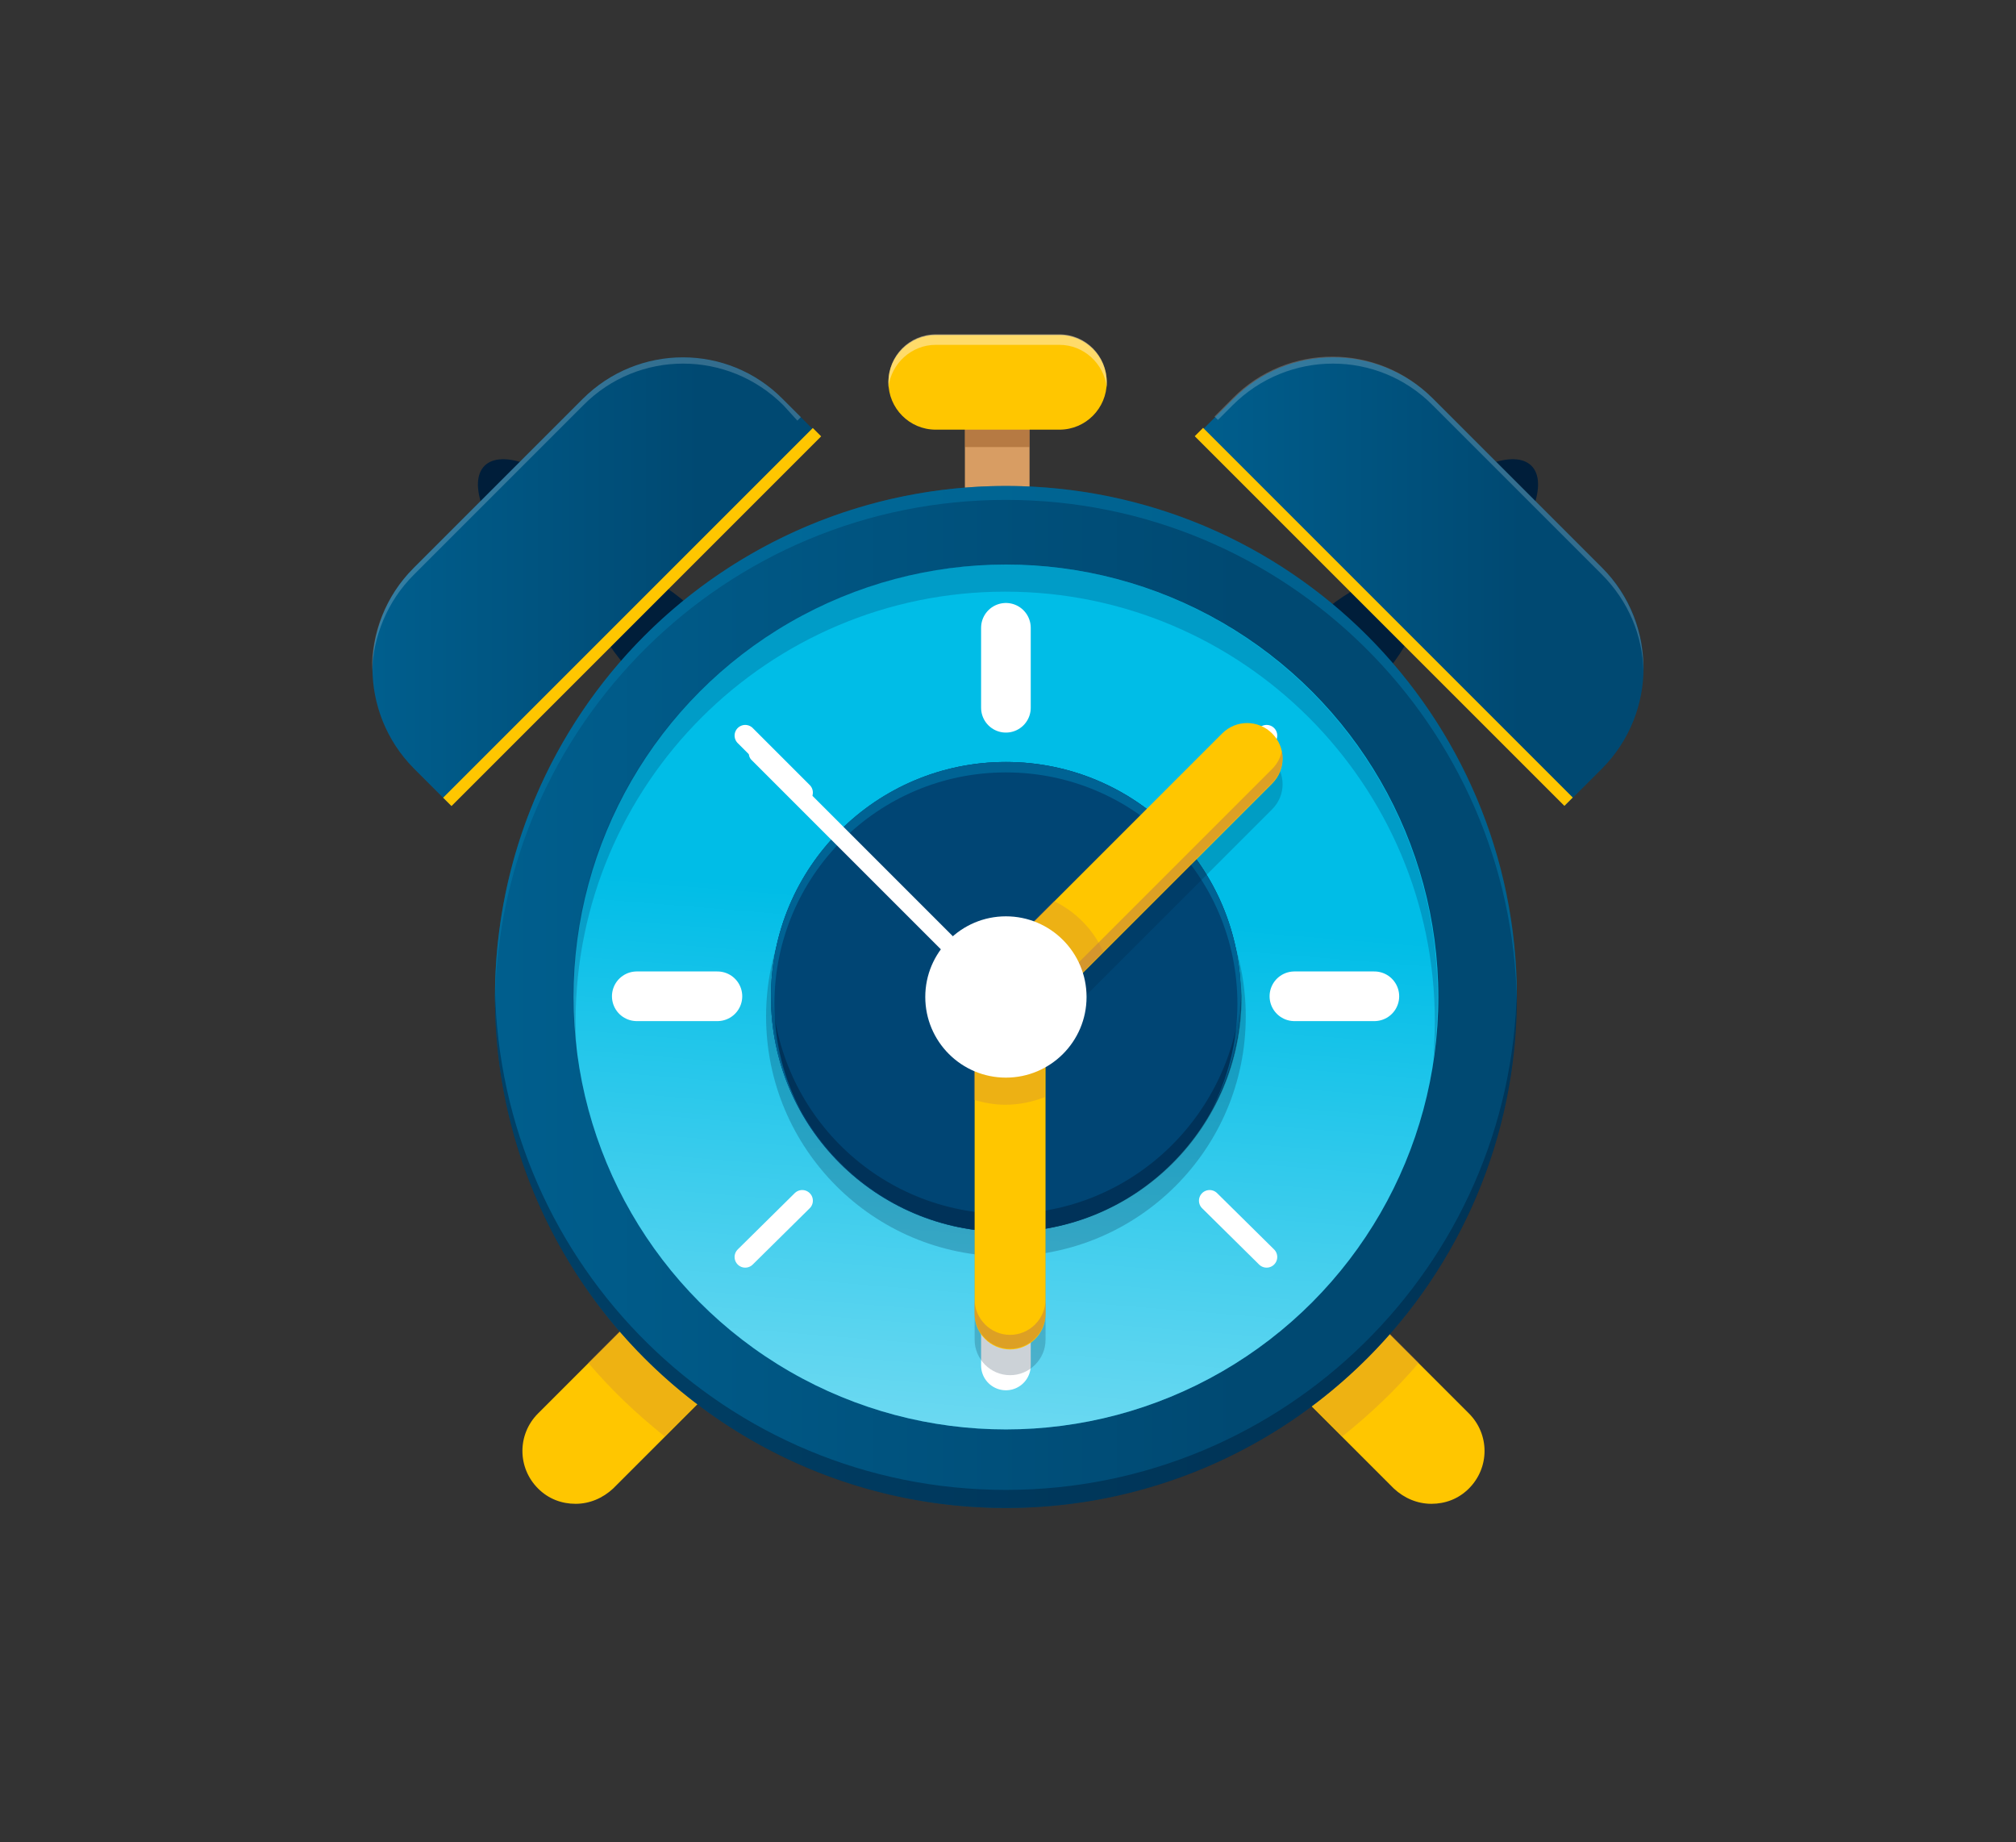 <svg version="1.1" id="Ebene_1" xmlns="http://www.w3.org/2000/svg" x="0" y="0" viewBox="0 0 290 265" xml:space="preserve">
  <rect x="0" y="0" width="290" height="265" fill="#333333" stroke="none"/>
  <style>
    .st1{fill:#ffc600}.st2{opacity:.27;fill:#c18044}.st5,.st7{fill:#001e3a}.st7{opacity:.46}.st13{fill:#004574}.st17{opacity:.2;fill:#fff}.st19,.st21{fill:none;stroke:#fff;stroke-width:7.142;stroke-linecap:round;stroke-miterlimit:10}.st21{stroke-width:3.061}.st22{opacity:.54;fill:#c18044}
  </style>
  <path fill="none" d="M0 0h290v265H0z"/>
  <path class="st1" d="M82.8 216.3c-2 0-3.9-.7-5.4-2.2-3-3-3-7.8 0-10.8l23-23c3-3 7.8-3 10.8 0 3 3 3 7.8 0 10.8l-23 23c-1.5 1.4-3.4 2.2-5.4 2.2z"/>
  <path class="st2" d="M100.4 180.2L84.6 196c3.3 3.9 7 7.4 11 10.6l15.6-15.6c3-3 3-7.8 0-10.8-3-3-7.8-3-10.8 0z"/>
  <path class="st1" d="M205.9 216.3c2 0 3.9-.7 5.4-2.2 3-3 3-7.8 0-10.8l-23-23c-3-3-7.8-3-10.8 0-3 3-3 7.8 0 10.8l23 23c1.5 1.4 3.4 2.2 5.4 2.2z"/>
  <path class="st2" d="M188.3 180.2l15.8 15.8c-3.3 3.9-7 7.4-11 10.6L177.5 191c-3-3-3-7.8 0-10.8 3-3 7.8-3 10.8 0z"/>
  <path fill="#d89d63" d="M138.8 61.3h9.3v19.2h-9.3z"/>
  <path opacity=".44" fill="#8c4d1b" d="M138.8 50.1h9.3v14.2h-9.3z"/>
  <path class="st5" d="M198 98.2c5.3-5.5 7.6-11.8 5.2-14.2s-8.7-.1-14.2 5.2l9 9zM215.1 81.2c5.3-5.5 7.6-11.8 5.2-14.2-2.4-2.4-8.7-.1-14.2 5.2l9 9zM91 96.9c-5.3-5.5-7.6-11.8-5.2-14.2 2.4-2.4 8.7-.1 14.2 5.2l-9 9z"/>
  <linearGradient id="SVGID_1_" gradientUnits="userSpaceOnUse" x1="71.168" y1="143.392" x2="218.162" y2="143.392">
    <stop offset="0" stop-color="#005f8e"/>
    <stop offset=".01" stop-color="#005e8d"/>
    <stop offset=".729" stop-color="#004972"/>
  </linearGradient>
  <circle cx="144.7" cy="143.4" r="73.5" fill="url(#SVGID_1_)"/>
  <path class="st7" d="M144.7 214.3c-40.2 0-72.8-32.2-73.5-72.2v1.3c0 40.6 32.9 73.5 73.5 73.5s73.5-32.9 73.5-73.5v-1.3c-.7 40-33.4 72.2-73.5 72.2z"/>
  <path d="M144.7 71.9c40.3 0 72.9 32.4 73.5 72.5v-1c0-40.6-32.9-73.5-73.5-73.5s-73.5 32.9-73.5 73.5v1c.5-40.1 33.2-72.5 73.5-72.5z" opacity=".5" fill="#007aac"/>
  <circle cx="144.7" cy="143.4" r="62.2" fill="#00bde7"/>
  <linearGradient id="SVGID_2_" gradientUnits="userSpaceOnUse" x1="5097.448" y1="2528.137" x2="5159.683" y2="2420.343" gradientTransform="scale(-1) rotate(-25.361 -3325.583 12884.11)">
    <stop offset=".393" stop-color="#fff" stop-opacity="0"/>
    <stop offset="1" stop-color="#fff"/>
  </linearGradient>
  <circle cx="144.7" cy="143.4" r="62.2" opacity=".42" fill="url(#SVGID_2_)"/>
  <path d="M82.8 146.9c0-34.1 27.7-61.8 61.8-61.8 34.1 0 61.8 27.7 61.8 61.8 0 1.9-.1 3.7-.2 5.5.4-2.9.6-5.9.6-9 0-34.4-27.9-62.2-62.2-62.2S82.4 109 82.4 143.4c0 3 .2 6 .6 9-.1-1.9-.2-3.7-.2-5.5z" opacity=".27" fill="#004574"/>
  <circle cx="144.7" cy="146.2" r="34.5" opacity=".23" fill="#001e3a"/>
  <circle class="st13" cx="144.7" cy="143.4" r="33.8"/>
  <circle class="st13" cx="144.7" cy="143.4" r="33.8"/>
  <path class="st7" d="M144.7 174.6c-18.2 0-33-14.4-33.7-32.5v1.3c0 18.6 15.1 33.8 33.8 33.8s33.8-15.1 33.8-33.8v-1.3c-.9 18.1-15.7 32.5-33.9 32.5z"/>
  <path d="M111.4 144.4c0-18.4 14.9-33.3 33.3-33.3S178 126 178 144.4c0 5.5-1.4 10.8-3.8 15.4 2.7-4.9 4.3-10.4 4.3-16.4 0-18.6-15.1-33.8-33.8-33.8s-33.8 15.1-33.8 33.8c0 6 1.5 11.5 4.3 16.4-2.4-4.6-3.8-9.8-3.8-15.4z" opacity=".57" fill="#007aac"/>
  <path class="st1" d="M152.4 61.8h-17.8c-3.8 0-6.8-3.1-6.8-6.8 0-3.8 3.1-6.8 6.8-6.8h17.8c3.8 0 6.8 3.1 6.8 6.8 0 3.7-3 6.8-6.8 6.8z"/>
  <path d="M152.4 48.1h-17.8c-3.8 0-6.8 3.1-6.8 6.8v.8c.4-3.4 3.3-6.1 6.8-6.1h17.8c3.5 0 6.4 2.7 6.8 6.1v-.8c0-3.7-3-6.8-6.8-6.8z" opacity=".59" fill="#ffeab4"/>
  <linearGradient id="SVGID_3_" gradientUnits="userSpaceOnUse" x1="171.92" y1="83.614" x2="236.435" y2="83.614">
    <stop offset="0" stop-color="#005f8e"/>
    <stop offset=".01" stop-color="#005e8d"/>
    <stop offset=".729" stop-color="#004972"/>
  </linearGradient>
  <path d="M230.5 81.7l-24.3-24.3c-8-8-20.9-8-28.8 0l-5.4 5.4 53.1 53.1 5.4-5.4c7.9-8 7.9-20.9 0-28.8z" fill="url(#SVGID_3_)"/>
  <path transform="rotate(-45.001 199.083 88.711)" class="st1" d="M198.2 51.1h1.7v75.2h-1.7z"/>
  <path class="st17" d="M236.4 96.5c.1-5.4-1.9-10.8-6-14.9l-24.3-24.3c-8-8-20.9-8-28.8 0l-2.6 2.6.5.5 2.1-2.1c8-8 20.9-8 28.8 0l24.3 24.3c3.9 3.9 5.9 8.9 6 13.9"/>
  <path class="st5" d="M74.9 81.2c-5.3-5.5-7.6-11.8-5.2-14.2s8.7-.1 14.2 5.2l-9 9z"/>
  <linearGradient id="SVGID_4_" gradientUnits="userSpaceOnUse" x1="53.566" y1="83.614" x2="118.08" y2="83.614">
    <stop offset="0" stop-color="#005f8e"/>
    <stop offset=".01" stop-color="#005e8d"/>
    <stop offset=".729" stop-color="#004972"/>
  </linearGradient>
  <path d="M59.5 81.7l24.3-24.3c8-8 20.9-8 28.8 0l5.4 5.4-53.1 53.1-5.4-5.4c-7.9-8-7.9-20.9 0-28.8z" fill="url(#SVGID_4_)"/>
  <path transform="rotate(-45.001 90.917 88.71)" class="st1" d="M53.3 87.9h75.2v1.7H53.3z"/>
  <path class="st17" d="M112.7 58.3c-8-8-20.9-8-28.8 0L59.5 82.7c-3.8 3.8-5.8 8.8-6 13.9-.1-5.4 1.9-10.8 6-14.9l24.3-24.3c8-8 20.9-8 28.8 0l2.6 2.6-.5.5-2-2.2z"/>
  <path class="st19" d="M144.7 90.3v11.5M144.7 196.4v-11.6"/>
  <path d="M145.3 197.8c-2.8 0-5.1-2.3-5.1-5.1v-47.9l35.6-35.6c2-2 5.2-2 7.2 0s2 5.2 0 7.2L150.4 149v43.7c0 2.8-2.3 5.1-5.1 5.1z" opacity=".2" fill="#001e3a"/>
  <path class="st19" d="M91.6 143.3h11.6M186.2 143.3h11.5"/>
  <path class="st21" d="M107.2 105.8l8.2 8.2M174 172.7l8.2 8.1M107.2 180.8l8.2-8.1M174 114l8.2-8.2"/>
  <path class="st1" d="M145.3 194.1c-2.8 0-5.1-2.3-5.1-5.1v-47.9l35.6-35.6c2-2 5.2-2 7.2 0s2 5.2 0 7.2l-32.6 32.6V189c0 2.8-2.3 5.1-5.1 5.1z"/>
  <path class="st22" d="M145.3 192c-2.8 0-5.1-2.3-5.1-5.1v2c0 2.8 2.3 5.1 5.1 5.1s5.1-2.3 5.1-5.1v-2c0 2.8-2.3 5.1-5.1 5.1zM183 110.6l-32.6 32.6v2l32.6-32.6c1.3-1.3 1.7-3 1.4-4.6-.2 1-.7 1.9-1.4 2.6z"/>
  <path d="M151.6 129.6l-11.5 11.5v17.1c1.4.4 2.9.7 4.5.7 2 0 3.9-.4 5.7-1.1v-12.5l8.4-8.4c-1.4-3.2-4-5.8-7.1-7.3z" opacity=".3" fill="#c18044"/>
  <circle cx="144.7" cy="143.4" r="11.6" fill="#fff"/>
  <path fill="none" stroke="#fff" stroke-width="2.551" stroke-linecap="round" stroke-miterlimit="10" d="M143.9 143.3L109 108.4"/>
</svg>